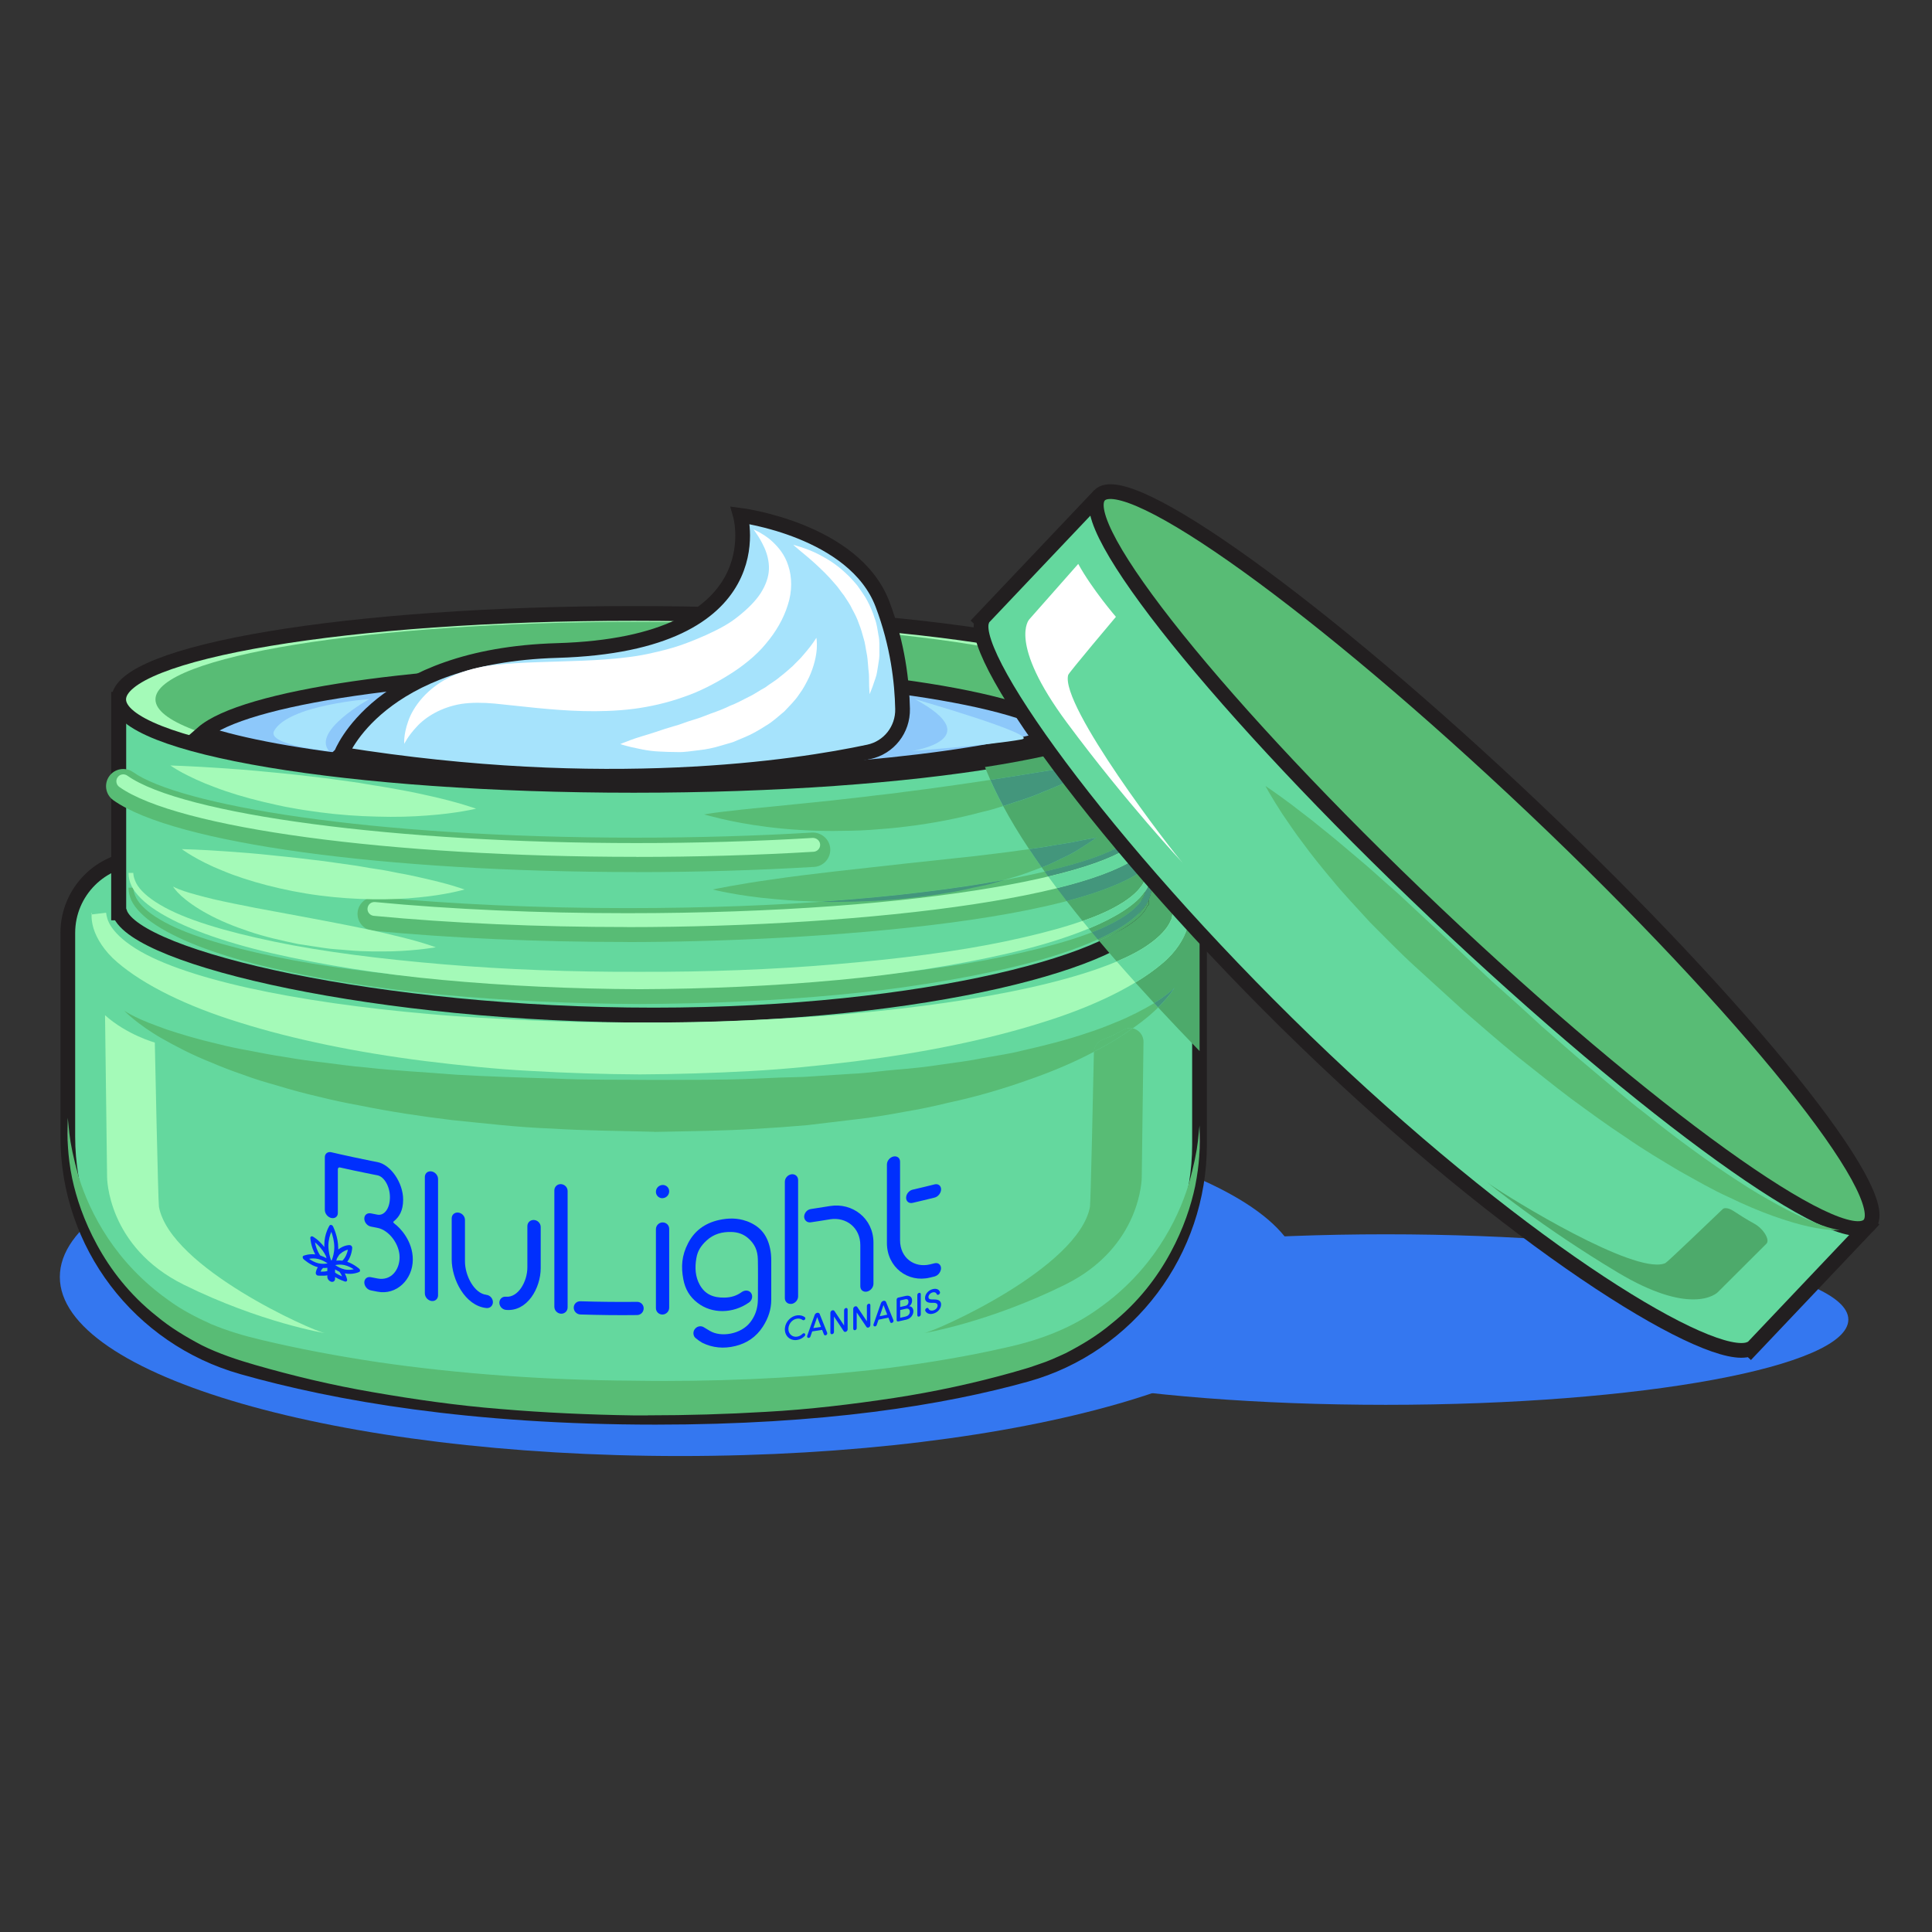 <svg xmlns="http://www.w3.org/2000/svg" width="210" height="210" viewBox="0 0 210 210" fill="none"><rect x="0" y="0" width="210" height="210" fill="#333333" stroke="none"/><g clip-path="url(#clip0_2401_117)"><path d="M200.907 143.431C200.907 148.548 178.395 152.699 150.626 152.699C122.857 152.699 100.345 148.548 100.345 143.431C100.345 138.314 122.857 134.163 150.626 134.163C178.395 134.163 200.907 138.314 200.907 143.431Z" fill="#3477F0"></path><path d="M141.365 138.797C141.365 149.549 111.174 158.264 73.934 158.264C36.694 158.264 6.503 149.549 6.503 138.797C6.503 128.045 36.694 119.33 73.934 119.33C111.174 119.33 141.365 128.045 141.365 138.797Z" fill="#3477F0"></path><path d="M15.498 93.276C11.011 93.276 7.371 96.916 7.371 101.403V123.565C7.371 135.22 15.127 145.412 26.334 148.59C36.547 151.488 51.24 154.05 71.267 154.05C89.418 154.05 102.445 151.943 111.566 149.395C122.731 146.273 130.382 136.004 130.382 124.412V101.403C130.382 96.916 126.742 93.276 122.255 93.276H15.498Z" fill="#64D89E" stroke="#221F20" stroke-width="1.6" stroke-miterlimit="10"></path><path d="M130.354 125.721C130.375 125.287 130.389 124.846 130.389 124.405V122.333C130.389 122.333 130.403 122.935 130.417 124.062C130.417 124.524 130.396 125.084 130.354 125.721ZM7.399 124.741C7.357 124.153 7.343 123.642 7.343 123.215C7.357 122.214 7.371 121.626 7.371 121.514V123.565C7.371 123.957 7.378 124.356 7.399 124.748" fill="#D7D8DA"></path><path d="M70.434 153.847C69.902 153.847 69.37 153.847 68.831 153.847C64.001 153.777 59.164 153.553 54.418 153.154C49.672 152.776 45.017 152.104 40.544 151.327C36.064 150.564 31.794 149.528 27.769 148.373C25.837 147.82 23.73 147.12 21.938 146.224C20.139 145.279 18.459 144.257 17.024 143.053C14.077 140.729 11.977 137.95 10.549 135.318C9.107 132.679 8.295 130.187 7.847 128.108C7.581 126.82 7.455 125.686 7.392 124.748C7.371 124.356 7.364 123.964 7.364 123.565V121.514V121.493C7.364 121.493 7.427 122.088 7.539 123.208C7.665 124.328 7.987 125.931 8.554 127.919C9.163 129.893 10.157 132.217 11.739 134.59C13.314 136.956 15.498 139.343 18.326 141.331C19.712 142.36 21.315 143.186 22.988 143.942C24.724 144.656 26.446 145.181 28.504 145.664C32.445 146.602 36.68 147.4 41.069 148.058C49.861 149.339 59.353 150.018 68.859 150.074C69.979 150.088 71.092 150.102 72.212 150.102C80.605 150.102 88.9 149.64 96.691 148.681C101.094 148.1 105.329 147.393 109.284 146.483C113.239 145.629 116.641 144.25 119.455 142.199C122.276 140.211 124.453 137.817 126.021 135.444C127.596 133.071 128.583 130.747 129.192 128.766C129.759 126.778 130.081 125.161 130.207 124.048C130.319 122.928 130.382 122.333 130.382 122.333V124.405C130.382 124.846 130.368 125.287 130.347 125.721C130.284 126.638 130.151 127.716 129.906 128.948C129.465 131.027 128.66 133.526 127.225 136.165C125.804 138.804 123.711 141.583 120.764 143.914C119.322 145.125 117.656 146.147 115.836 147.085C114.891 147.519 113.904 147.974 112.973 148.268L112.259 148.513L111.846 148.653L111.475 148.765C110.978 148.905 110.481 149.052 109.977 149.199C105.952 150.326 101.647 151.271 97.153 151.957C92.659 152.636 87.99 153.203 83.237 153.462C78.995 153.714 74.718 153.84 70.42 153.84" fill="#58BC75"></path><path d="M12.901 76.021V99.219H13.013C14.763 104.196 41.272 110.342 71.05 110.342C100.828 110.342 122.99 104.196 124.747 99.219H124.859V76.021H12.901Z" fill="#64D89E" stroke="#221F20" stroke-width="1.63" stroke-miterlimit="10"></path><path d="M69.153 94.788C41.727 94.788 18.886 91.652 12.313 86.976C11.473 86.381 11.277 85.212 11.872 84.372C12.467 83.532 13.636 83.336 14.476 83.931C19.453 87.466 39.83 91.05 69.146 91.05C75.712 91.05 82.138 90.861 88.263 90.497C89.285 90.455 90.181 91.218 90.244 92.247C90.307 93.276 89.523 94.165 88.494 94.228C82.299 94.599 75.789 94.795 69.153 94.795" fill="#58BC75"></path><path d="M68.173 102.39C58.499 102.39 48.937 101.97 40.53 101.165C39.515 101.067 38.773 100.164 38.871 99.156C38.969 98.141 39.893 97.413 40.88 97.497C49.175 98.288 58.611 98.708 68.173 98.708C102.851 98.708 122.017 93.64 123.004 90.798C123.34 89.832 124.39 89.328 125.349 89.657C126.308 89.993 126.819 91.043 126.483 92.009C123.627 100.227 87.094 102.397 68.173 102.397" fill="#58BC75"></path><path d="M69.153 93.136C42.371 93.136 19.264 90.007 12.964 85.534C12.628 85.296 12.544 84.82 12.789 84.484C13.034 84.141 13.503 84.071 13.839 84.309C19.81 88.551 43.078 91.638 69.16 91.638C75.726 91.638 82.18 91.449 88.347 91.078C88.753 91.078 89.117 91.372 89.145 91.785C89.173 92.198 88.851 92.555 88.438 92.583C82.243 92.954 75.761 93.143 69.16 93.143L69.153 93.136Z" fill="#A4FAB8"></path><path d="M68.173 100.766C58.541 100.766 49.014 100.346 40.628 99.548C40.215 99.506 39.907 99.142 39.949 98.729C39.991 98.316 40.334 98.015 40.768 98.05C49.105 98.848 58.576 99.261 68.166 99.261C100.814 99.261 122.584 94.774 124.026 90.623C124.159 90.231 124.593 90.021 124.985 90.161C125.377 90.294 125.587 90.728 125.447 91.12C123.27 97.385 94.311 100.773 68.166 100.773" fill="#A4FAB8"></path><path d="M124.859 76.021C124.859 81.18 99.799 85.366 68.88 85.366C37.961 85.366 12.901 81.18 12.901 76.021C12.901 70.862 37.961 66.676 68.88 66.676C99.799 66.676 124.859 70.862 124.859 76.021Z" fill="#A4FAB8" stroke="#221F20" stroke-width="1.6" stroke-miterlimit="10"></path><path d="M120.862 76.021C120.862 80.676 97.587 84.449 68.88 84.449C40.173 84.449 16.898 80.676 16.898 76.021C16.898 71.366 40.173 67.593 68.88 67.593C97.587 67.593 120.862 71.366 120.862 76.021Z" fill="#58BC75"></path><path d="M68.88 84.449C89.509 84.449 107.338 82.496 115.731 79.675C111.321 75.818 92.022 72.92 68.88 72.92C45.738 72.92 26.432 75.818 22.029 79.675C30.422 82.496 48.251 84.449 68.88 84.449Z" fill="#8DC8FA" stroke="#221F20" stroke-width="1.6" stroke-miterlimit="10"></path><path d="M129.241 99.296C129.241 99.296 129.241 99.422 129.234 99.66C129.227 99.786 129.234 99.919 129.213 100.115C129.157 100.346 129.101 100.619 129.031 100.92C128.695 102.026 127.848 103.44 126.399 104.665C123.529 107.122 118.867 109.432 113.078 111.203C107.296 113.016 100.394 114.423 92.953 115.361C89.229 115.809 85.379 116.222 81.452 116.425C77.525 116.642 73.535 116.761 69.545 116.782C65.597 116.761 61.544 116.628 57.645 116.404C53.718 116.201 49.868 115.781 46.151 115.326C38.717 114.381 31.815 112.96 26.04 111.14C20.258 109.362 15.603 107.045 12.754 104.595C11.319 103.384 10.479 101.963 10.164 100.906C9.842 99.828 9.996 99.198 9.954 99.212L9.891 99.324L9.989 99.394L11.522 99.212C11.564 99.212 11.522 99.618 11.844 100.29C12.159 100.962 12.915 101.858 14.217 102.754C16.821 104.581 21.42 106.142 27.048 107.395C32.697 108.641 39.438 109.593 46.697 110.223C50.33 110.559 54.096 110.734 57.925 110.923C61.775 111.091 65.611 111.161 69.545 111.14C73.444 111.161 77.336 111.084 81.165 110.909C84.994 110.72 88.76 110.531 92.386 110.195C99.645 109.551 106.379 108.592 112.028 107.332C117.649 106.072 122.241 104.504 124.824 102.684C126.119 101.795 126.861 100.892 127.155 100.269C127.211 100.136 127.267 100.01 127.33 99.905C127.372 99.765 127.393 99.597 127.414 99.485C127.456 99.247 127.477 99.128 127.477 99.128C127.561 98.645 128.023 98.323 128.506 98.407C128.947 98.484 129.248 98.869 129.241 99.303" fill="#A4FAB8"></path><path d="M125.153 96.524C125.111 96.531 125.23 96.944 124.824 97.896C124.425 98.75 123.473 99.73 122.094 100.619C119.329 102.404 114.947 103.993 109.578 105.239C104.209 106.478 97.867 107.507 91.021 108.137C84.182 108.774 76.867 109.103 69.531 109.131C62.223 109.103 54.894 108.76 48.055 108.123C41.216 107.493 34.874 106.45 29.505 105.211C24.143 103.965 19.761 102.376 17.003 100.591C15.624 99.709 14.686 98.729 14.287 97.882C13.902 97.028 14 96.482 13.965 96.489H14.49C14.49 96.489 14.462 96.916 14.812 97.616C15.169 98.316 16.058 99.17 17.402 99.954C20.083 101.557 24.479 102.852 29.785 103.965C35.105 105.078 41.426 105.862 48.209 106.436C54.999 107.01 62.265 107.276 69.545 107.248C76.804 107.276 84.084 107.003 90.867 106.422C97.65 105.848 103.971 105.057 109.291 103.937C114.597 102.824 118.986 101.529 121.66 99.926C122.997 99.149 123.879 98.288 124.236 97.602C124.565 96.993 124.53 96.426 124.558 96.454L125.146 96.524" fill="#58BC75"></path><path d="M125.153 94.921C125.111 94.928 125.23 95.341 124.824 96.293C124.425 97.154 123.473 98.127 122.094 99.016C119.329 100.801 114.947 102.39 109.578 103.629C104.209 104.868 97.867 105.897 91.021 106.527C84.182 107.164 76.867 107.493 69.531 107.521C62.223 107.493 54.894 107.15 48.055 106.513C41.216 105.883 34.874 104.84 29.505 103.601C24.143 102.355 19.761 100.766 17.003 98.981C15.624 98.099 14.686 97.119 14.287 96.272C13.902 95.418 14 94.872 13.965 94.879H14.49C14.49 94.879 14.462 95.306 14.812 96.006C15.169 96.706 16.058 97.56 17.402 98.344C20.083 99.947 24.479 101.242 29.785 102.348C35.105 103.461 41.426 104.245 48.209 104.819C54.999 105.393 62.265 105.659 69.545 105.631C76.804 105.659 84.084 105.386 90.867 104.805C97.65 104.231 103.971 103.44 109.291 102.32C114.597 101.207 118.986 99.912 121.66 98.309C122.997 97.532 123.879 96.671 124.236 95.985C124.565 95.376 124.53 94.809 124.558 94.837L125.146 94.907" fill="#A4FAB8"></path><path d="M37.079 81.978C37.079 81.978 41.055 71.275 60.557 70.708C84.476 70.008 80.472 56.008 80.472 56.008C80.472 56.008 92.848 57.583 95.921 65.668C97.601 70.085 98.049 74.208 98.105 77.05C98.154 79.297 96.628 81.257 94.43 81.726C86.555 83.406 65.87 86.598 37.072 81.985L37.079 81.978Z" fill="#A6E3FC" stroke="#221F20" stroke-width="1.6" stroke-miterlimit="10"></path><path d="M43.946 80.865C43.946 80.865 43.82 79.955 44.366 78.408C44.87 76.889 46.41 74.719 49.175 73.473C50.533 72.885 52.094 72.444 53.739 72.283C55.272 72.122 56.847 72.024 58.471 71.975C61.705 71.856 65.009 71.842 68.117 71.45C69.678 71.275 71.169 70.939 72.625 70.547C74.081 70.155 75.467 69.595 76.804 69C78.197 68.356 79.247 67.81 80.269 66.977C81.263 66.186 82.117 65.346 82.684 64.471C83.237 63.596 83.552 62.721 83.58 61.867C83.608 61.02 83.384 60.208 83.097 59.557C82.803 58.913 82.495 58.395 82.264 58.059C82.026 57.716 81.907 57.541 81.907 57.541C81.907 57.541 82.11 57.639 82.481 57.828C82.838 58.038 83.398 58.332 83.993 58.906C84.581 59.459 85.309 60.278 85.687 61.503C86.093 62.707 86.121 64.282 85.631 65.759C85.169 67.25 84.336 68.692 83.237 69.98C82.194 71.268 80.647 72.479 79.205 73.368C77.714 74.292 76.076 75.16 74.298 75.762C72.534 76.392 70.672 76.819 68.817 77.057C65.1 77.512 61.509 77.26 58.317 76.952C56.742 76.791 55.216 76.63 53.774 76.476C52.472 76.357 51.254 76.35 50.148 76.511C47.964 76.868 46.27 77.918 45.297 78.989C44.31 80.039 43.932 80.879 43.932 80.879L43.946 80.865Z" fill="white"></path><path d="M86.205 59.207C86.205 59.207 86.506 59.298 87.038 59.459C87.563 59.641 88.326 59.893 89.173 60.355C90.027 60.803 91 61.419 91.896 62.273C92.358 62.679 92.785 63.162 93.205 63.666C93.569 64.205 93.989 64.737 94.29 65.332C94.598 65.927 94.871 66.536 95.06 67.173C95.312 67.789 95.375 68.433 95.487 69.049C95.627 69.658 95.571 70.267 95.585 70.827C95.62 71.387 95.515 71.912 95.438 72.395C95.354 72.871 95.312 73.312 95.172 73.683C95.046 74.054 94.934 74.376 94.843 74.642C94.647 75.167 94.521 75.454 94.521 75.454C94.521 75.454 94.507 75.139 94.472 74.579C94.472 74.306 94.458 73.977 94.458 73.599C94.472 73.228 94.381 72.801 94.36 72.353C94.318 71.898 94.297 71.415 94.185 70.918C94.08 70.421 94.038 69.889 93.863 69.364C93.723 68.839 93.569 68.3 93.352 67.775C93.177 67.236 92.918 66.725 92.638 66.221C92.407 65.696 92.057 65.234 91.756 64.751C91.392 64.31 91.105 63.82 90.72 63.421C90.013 62.574 89.25 61.86 88.578 61.237C87.899 60.621 87.29 60.138 86.87 59.781C86.436 59.424 86.212 59.2 86.212 59.2L86.205 59.207Z" fill="white"></path><path d="M88.739 69.322C88.739 69.322 88.823 69.749 88.781 70.519C88.725 71.282 88.508 72.381 87.948 73.606C87.654 74.201 87.325 74.866 86.856 75.482C86.429 76.14 85.841 76.7 85.26 77.323C84.616 77.848 83.972 78.471 83.209 78.905C82.467 79.381 81.697 79.829 80.878 80.158L79.66 80.669L78.414 81.033C77.595 81.285 76.769 81.46 75.964 81.544C75.166 81.635 74.396 81.775 73.661 81.747C72.926 81.747 72.233 81.719 71.596 81.684C70.329 81.628 69.279 81.341 68.558 81.194C67.83 81.019 67.424 80.879 67.424 80.879C67.424 80.879 67.83 80.697 68.523 80.445C69.216 80.179 70.21 79.913 71.358 79.535C71.932 79.339 72.548 79.129 73.199 78.947C73.857 78.793 74.508 78.492 75.201 78.289C75.901 78.093 76.587 77.827 77.28 77.554C77.987 77.309 78.687 77.043 79.352 76.714C80.059 76.455 80.689 76.091 81.34 75.769C82.005 75.468 82.558 75.041 83.181 74.719C83.713 74.306 84.322 73.977 84.791 73.557C85.302 73.172 85.75 72.766 86.184 72.381C86.569 71.968 86.982 71.611 87.276 71.24C87.591 70.876 87.864 70.547 88.081 70.267C88.508 69.7 88.739 69.322 88.739 69.322Z" fill="white"></path><path d="M35.756 81.635C35.756 81.635 28.938 80.991 29.799 79.437C31.367 76.616 40.152 75.986 40.152 75.986C40.152 75.986 33.88 79.437 35.763 81.628L35.756 81.635Z" fill="#A6E3FC"></path><path d="M99.428 75.986C99.428 75.986 113.26 79.969 111.034 80.375C107.583 81.005 99.113 81.628 99.113 81.628C99.113 81.628 107.583 80.375 99.428 75.986Z" fill="#A6E3FC"></path><path d="M18.508 83.203C18.508 83.203 20.685 83.266 23.821 83.476C25.396 83.581 27.216 83.714 29.155 83.91C31.101 84.085 33.166 84.316 35.231 84.568C36.26 84.708 37.296 84.848 38.311 84.988C39.326 85.121 40.32 85.331 41.293 85.464C43.225 85.786 45.031 86.129 46.585 86.486C49.686 87.158 51.751 87.9 51.751 87.9C51.751 87.9 49.616 88.418 46.424 88.642C44.828 88.768 42.966 88.824 40.971 88.761C38.983 88.719 36.862 88.572 34.755 88.292C33.698 88.152 32.648 87.998 31.619 87.802C30.583 87.634 29.582 87.368 28.609 87.158C26.663 86.689 24.864 86.15 23.359 85.569C21.847 85.016 20.622 84.421 19.789 83.973C18.956 83.518 18.508 83.196 18.508 83.196V83.203Z" fill="#A4FAB8"></path><path d="M19.761 92.296C19.761 92.296 21.791 92.338 24.696 92.548C26.152 92.646 27.839 92.779 29.624 92.975C31.416 93.15 33.32 93.36 35.224 93.605C36.176 93.738 37.128 93.871 38.059 94.004C38.997 94.116 39.914 94.326 40.81 94.445C41.706 94.564 42.567 94.746 43.386 94.914C44.205 95.047 44.982 95.222 45.696 95.383C47.131 95.705 48.328 96.006 49.168 96.258C50.008 96.51 50.491 96.685 50.491 96.685C50.491 96.685 48.531 97.259 45.57 97.539C42.609 97.854 38.647 97.847 34.734 97.336C32.774 97.084 30.835 96.692 29.036 96.23C27.237 95.761 25.578 95.222 24.199 94.641C21.413 93.535 19.761 92.296 19.761 92.296Z" fill="#A4FAB8"></path><path d="M18.823 96.37C18.823 96.37 19.243 96.601 20.006 96.86C20.769 97.119 21.875 97.413 23.191 97.735C24.514 98.043 26.068 98.351 27.734 98.68C29.407 98.988 31.192 99.324 32.977 99.653C36.554 100.325 40.152 100.997 42.854 101.683C45.563 102.299 47.369 102.964 47.369 102.964C47.369 102.964 45.493 103.314 42.679 103.405C41.272 103.426 39.634 103.447 37.884 103.293C37.009 103.202 36.099 103.181 35.189 103.034C34.279 102.894 33.348 102.754 32.424 102.614C30.583 102.229 28.742 101.816 27.062 101.242C25.375 100.682 23.835 100.038 22.575 99.345C21.308 98.666 20.328 97.945 19.698 97.378C19.068 96.804 18.823 96.384 18.823 96.384V96.37Z" fill="#A4FAB8"></path><path d="M130.389 114.248C128.786 112.596 127.288 111.014 125.881 109.502C126.28 109.103 126.602 108.746 126.861 108.445C127.442 107.78 127.659 107.36 127.659 107.36C127.659 107.36 127.351 107.717 126.651 108.221C126.336 108.466 125.93 108.739 125.447 109.033C124.747 108.27 124.068 107.528 123.41 106.8C124.551 106.114 125.552 105.4 126.399 104.672C127.848 103.454 128.695 102.04 129.031 100.927C129.101 100.626 129.157 100.36 129.213 100.129C129.598 100.556 129.997 100.983 130.389 101.41V114.248ZM121.387 104.511C120.708 103.734 120.064 102.978 119.441 102.243C122.444 100.962 124.292 99.639 124.747 98.386H124.859V97.805C125.223 96.916 125.111 96.524 125.153 96.517L124.859 96.482V96.202C124.978 95.908 125.048 95.677 125.083 95.488C125.965 96.503 126.875 97.532 127.806 98.568C127.638 98.701 127.519 98.89 127.477 99.114C127.477 99.114 127.456 99.233 127.414 99.471C127.393 99.583 127.372 99.751 127.33 99.891C127.274 99.996 127.211 100.122 127.155 100.255C126.861 100.878 126.112 101.781 124.824 102.67C123.914 103.314 122.752 103.923 121.38 104.497" fill="#4DAA6B"></path><path d="M119.441 102.243C119.399 102.194 119.364 102.145 119.322 102.103C120.372 101.627 121.303 101.13 122.094 100.612C123.473 99.723 124.425 98.75 124.824 97.889C124.838 97.861 124.845 97.833 124.859 97.805V98.386H124.747C124.292 99.639 122.451 100.962 119.441 102.243ZM118.685 101.347C118.573 101.207 118.454 101.067 118.342 100.934C119.798 100.332 121.058 99.688 122.094 99.023C123.193 98.316 124.019 97.553 124.509 96.839C124.474 97.049 124.397 97.322 124.243 97.609C123.886 98.302 123.011 99.156 121.667 99.933C120.834 100.437 119.826 100.906 118.685 101.347ZM117.677 100.115C117.075 99.373 116.494 98.645 115.948 97.938C119.504 97 122.409 95.887 124.285 94.571C124.376 94.676 124.467 94.781 124.551 94.886C124.537 95.012 124.516 95.488 124.243 95.999C123.886 96.692 123.011 97.546 121.667 98.323C120.596 98.967 119.245 99.562 117.677 100.108M124.859 96.489L124.733 96.475C124.768 96.412 124.796 96.356 124.824 96.293C124.838 96.265 124.845 96.237 124.859 96.209V96.489ZM113.554 94.739C113.442 94.585 113.337 94.431 113.225 94.277C113.225 94.277 113.225 94.277 113.232 94.277C114.191 93.941 115.024 93.479 115.766 93.129C116.515 92.8 117.138 92.401 117.635 92.079C118.643 91.435 119.182 91.043 119.182 91.043C119.182 91.043 118.496 91.148 117.355 91.379C116.788 91.512 116.102 91.638 115.304 91.757C114.506 91.869 113.631 92.058 112.658 92.184C112.399 92.219 112.133 92.254 111.86 92.296C110.747 90.623 109.816 89.069 109.039 87.62C109.494 87.473 109.942 87.326 110.376 87.179C111.524 86.829 112.588 86.43 113.554 86.01C114.59 85.604 115.507 85.191 116.305 84.806C117.999 87.025 119.889 89.384 121.947 91.848C120.526 92.758 117.705 93.78 113.54 94.746" fill="#4DAA6B"></path><path d="M115.948 97.938C115.577 97.462 115.22 97 114.877 96.538C118.538 95.635 121.443 94.592 123.291 93.416C123.62 93.801 123.949 94.186 124.278 94.571C122.395 95.887 119.497 97 115.941 97.938M113.939 95.271C113.806 95.089 113.68 94.914 113.554 94.732C117.719 93.766 120.54 92.744 121.961 91.834C122.094 91.988 122.227 92.149 122.36 92.303C120.68 93.332 117.824 94.347 113.939 95.264" fill="#43967C"></path><path d="M114.877 96.545C114.555 96.118 114.24 95.691 113.939 95.278C117.824 94.361 120.68 93.346 122.36 92.317C122.668 92.681 122.983 93.052 123.298 93.423C121.443 94.599 118.545 95.642 114.884 96.545" fill="#64D89E"></path><path d="M107.646 84.771C107.359 84.12 107.1 83.497 106.869 82.881C109.452 82.482 111.818 82.041 113.911 81.572C114.373 82.216 114.856 82.874 115.36 83.539C114.632 83.658 113.834 83.784 112.973 83.924C111.37 84.19 109.571 84.477 107.646 84.771Z" fill="#4DAA6B"></path><path d="M106.911 83.399C106.813 83.14 106.722 82.888 106.638 82.643L113.337 81.222C113.54 81.509 113.75 81.796 113.96 82.09C111.86 82.566 109.501 83 106.918 83.399" fill="#221F20"></path><path d="M123.41 106.793C122.71 106.016 122.038 105.253 121.387 104.511C122.752 103.937 123.914 103.321 124.831 102.684C126.126 101.795 126.868 100.892 127.162 100.269C127.218 100.136 127.274 100.01 127.337 99.905C127.379 99.765 127.4 99.597 127.421 99.485C127.463 99.247 127.484 99.128 127.484 99.128C127.526 98.904 127.645 98.715 127.813 98.582C128.275 99.093 128.744 99.611 129.213 100.129C129.157 100.36 129.101 100.626 129.031 100.927C128.695 102.033 127.848 103.447 126.399 104.672C125.552 105.4 124.551 106.107 123.41 106.8" fill="#64D89E"></path><path d="M119.322 102.103C119.105 101.844 118.895 101.592 118.685 101.34C119.833 100.899 120.834 100.423 121.667 99.926C123.004 99.149 123.886 98.288 124.243 97.602C124.397 97.315 124.474 97.042 124.509 96.832C124.593 96.713 124.663 96.594 124.726 96.475L124.852 96.489L125.146 96.524C125.104 96.531 125.216 96.923 124.852 97.812C124.838 97.84 124.831 97.868 124.817 97.896C124.418 98.75 123.466 99.73 122.087 100.619C121.289 101.13 120.365 101.634 119.315 102.11" fill="#43967C"></path><path d="M118.342 100.927C118.118 100.654 117.894 100.381 117.677 100.115C119.252 99.562 120.596 98.967 121.667 98.33C123.004 97.553 123.886 96.692 124.243 96.006C124.516 95.495 124.537 95.019 124.551 94.893C124.726 95.096 124.901 95.299 125.083 95.502C125.041 95.691 124.978 95.929 124.859 96.216C124.845 96.244 124.838 96.272 124.824 96.3C124.796 96.363 124.768 96.419 124.733 96.482C124.67 96.601 124.593 96.72 124.516 96.839C124.026 97.553 123.2 98.316 122.101 99.023C121.065 99.688 119.805 100.332 118.349 100.934" fill="#64D89E"></path><path d="M90.517 90.322C87.899 90.322 85.456 90.147 83.377 89.881C81.298 89.622 79.583 89.279 78.393 88.999C77.21 88.712 76.524 88.53 76.524 88.53C76.524 88.53 77.21 88.397 78.428 88.25C79.639 88.11 81.354 87.907 83.398 87.725C85.428 87.515 87.801 87.277 90.335 87.018C91.595 86.878 92.897 86.731 94.22 86.577C95.536 86.395 96.887 86.29 98.217 86.087C101.451 85.681 104.685 85.219 107.632 84.771C108.038 85.681 108.5 86.626 109.032 87.62C108.297 87.858 107.534 88.082 106.75 88.257C104.216 88.936 101.465 89.482 98.693 89.818C97.307 90.007 95.914 90.112 94.542 90.21C93.17 90.308 91.812 90.301 90.503 90.322" fill="#58BC75"></path><path d="M109.046 87.62C108.514 86.626 108.052 85.681 107.646 84.771C109.571 84.477 111.377 84.19 112.973 83.924C113.834 83.784 114.632 83.658 115.36 83.539C115.668 83.952 115.983 84.372 116.312 84.799C115.514 85.191 114.59 85.604 113.561 86.003C112.595 86.423 111.531 86.822 110.383 87.172C109.949 87.319 109.501 87.466 109.046 87.613" fill="#43967C"></path><path d="M89.236 98.015C88.592 97.994 87.962 97.966 87.353 97.945C86.205 97.903 85.12 97.812 84.119 97.721C80.115 97.371 77.476 96.685 77.476 96.685C77.476 96.685 80.129 96.111 84.07 95.572C86.037 95.278 88.326 94.998 90.776 94.718C93.219 94.445 95.823 94.158 98.427 93.864C101.017 93.584 103.614 93.304 106.043 93.045C107.254 92.898 108.43 92.758 109.536 92.618C110.348 92.506 111.132 92.401 111.867 92.296C112.294 92.94 112.742 93.598 113.225 94.277C112.28 94.627 111.251 95.047 110.138 95.362C109.83 95.446 109.515 95.544 109.193 95.635C103.964 96.594 97.293 97.448 89.236 98.008" fill="#58BC75"></path><path d="M90.251 98.029C89.908 98.029 89.572 98.029 89.243 98.015C97.293 97.455 103.964 96.601 109.2 95.642C108.374 95.887 107.513 96.139 106.617 96.314C105.378 96.559 104.111 96.902 102.795 97.077C101.493 97.287 100.156 97.483 98.826 97.616C96.159 97.917 93.478 98.015 90.972 98.029C90.734 98.036 90.489 98.043 90.251 98.043" fill="#43967C"></path><path d="M113.225 94.277C112.742 93.598 112.294 92.94 111.867 92.296C112.14 92.261 112.406 92.219 112.665 92.184C113.645 92.058 114.513 91.869 115.311 91.757C116.109 91.638 116.795 91.505 117.362 91.379C118.503 91.148 119.189 91.043 119.189 91.043C119.189 91.043 118.65 91.435 117.642 92.079C117.138 92.401 116.522 92.793 115.773 93.129C115.024 93.479 114.191 93.941 113.239 94.277C113.239 94.277 113.239 94.277 113.232 94.277" fill="#43967C"></path><path d="M71.092 123.019C67.354 122.914 63.623 122.907 59.948 122.669C56.266 122.543 52.661 122.095 49.168 121.752C45.675 121.332 42.315 120.814 39.144 120.17C37.555 119.883 36.015 119.554 34.545 119.183C33.068 118.84 31.647 118.455 30.289 118.042C28.931 117.657 27.636 117.279 26.425 116.817C25.207 116.404 24.066 115.963 23.009 115.508C20.874 114.668 19.089 113.716 17.661 112.911C16.226 112.099 15.183 111.315 14.504 110.762C13.818 110.209 13.51 109.859 13.51 109.859C13.51 109.859 13.888 110.132 14.672 110.51C15.442 110.909 16.625 111.364 18.13 111.903C19.649 112.414 21.511 112.967 23.681 113.471C24.759 113.744 25.914 113.996 27.146 114.206C28.364 114.451 29.652 114.696 31.01 114.899C32.354 115.137 33.768 115.333 35.238 115.494C36.701 115.676 38.206 115.9 39.774 116.026C42.889 116.383 46.207 116.537 49.616 116.817C53.039 117.006 56.581 117.132 60.186 117.23C63.784 117.405 67.459 117.342 71.12 117.384C74.69 117.363 78.533 117.405 82.068 117.244C83.846 117.153 85.617 117.09 87.374 117.055C89.131 116.943 90.86 116.824 92.561 116.719C94.276 116.649 95.928 116.383 97.566 116.257C99.204 116.131 100.8 115.949 102.34 115.711C103.887 115.501 105.399 115.298 106.834 115.011C108.276 114.745 109.697 114.556 111.006 114.22C113.659 113.625 116.081 112.995 118.167 112.281C119.224 111.945 120.19 111.574 121.072 111.203C121.975 110.867 122.759 110.475 123.48 110.125C124.243 109.74 124.908 109.369 125.461 109.033C125.608 109.187 125.748 109.348 125.895 109.502C125.405 109.985 124.81 110.517 124.082 111.07C123.781 111.301 123.459 111.532 123.123 111.777C123.032 111.756 122.934 111.749 122.836 111.749C122.598 111.749 122.36 111.805 122.129 111.938C121.254 112.435 120.442 112.792 119.854 113.016C119.308 113.226 118.951 113.737 118.923 114.318C116.907 115.389 114.541 116.418 111.902 117.335C109.228 118.287 106.274 119.183 103.11 119.855C101.528 120.247 99.904 120.583 98.224 120.863C96.551 121.171 94.836 121.472 93.086 121.661C91.336 121.871 89.558 122.081 87.752 122.298C85.939 122.459 84.098 122.592 82.243 122.697C78.505 122.928 74.935 122.956 71.106 123.033" fill="#58BC75"></path><path d="M125.881 109.495C125.734 109.334 125.587 109.18 125.447 109.026C125.93 108.732 126.336 108.459 126.651 108.214C127.351 107.703 127.659 107.353 127.659 107.353C127.659 107.353 127.442 107.773 126.861 108.438C126.602 108.739 126.28 109.103 125.881 109.495Z" fill="#43967C"></path><path d="M11.417 110.342L11.641 127.968C11.641 127.968 11.641 135.521 19.985 139.644C28.329 143.767 35.322 144.908 35.322 144.908C33.971 144.677 18.515 137.803 17.276 131.174C17.185 130.67 16.828 113.324 16.828 113.324C16.828 113.324 13.783 112.477 11.417 110.349V110.342Z" fill="#A4FAB8"></path><path d="M100.429 144.908C101.78 144.677 117.236 137.803 118.475 131.174C118.552 130.747 118.825 118.084 118.902 114.346C118.902 114.332 118.902 114.318 118.902 114.311C118.937 114.29 118.972 114.276 119 114.255C120.596 113.464 121.961 112.589 123.102 111.77C123.76 111.903 124.306 112.498 124.292 113.254L124.103 127.968C124.103 127.968 124.103 135.521 115.759 139.644C107.422 143.76 100.436 144.908 100.422 144.908" fill="#58BC75"></path><path d="M118.902 114.311C118.93 113.73 119.287 113.219 119.833 113.009C120.421 112.785 121.24 112.435 122.108 111.931C122.339 111.798 122.577 111.742 122.815 111.742C122.913 111.742 123.011 111.749 123.102 111.77C121.961 112.589 120.596 113.464 119 114.255C118.965 114.276 118.93 114.29 118.902 114.311Z" fill="#58BC75"></path><path d="M119.504 53.845L106.638 67.418L106.722 67.495C105.273 71.646 121.667 94.018 143.913 115.109C166.159 136.2 186.13 148.296 190.197 146.63L190.281 146.707L203.147 133.134L119.511 53.845" fill="#64D89E"></path><path d="M119.504 53.845L106.638 67.418L106.722 67.495C105.273 71.646 121.667 94.018 143.913 115.109C166.159 136.2 186.13 148.296 190.197 146.63L190.281 146.707L203.147 133.134L119.511 53.845" stroke="#221F20" stroke-width="1.6" stroke-miterlimit="10"></path><path d="M203.147 133.134C200.179 136.263 179.046 121.052 155.953 99.163C132.86 77.267 116.543 56.981 119.511 53.845C122.479 50.716 143.612 65.927 166.705 87.823C189.798 109.719 206.115 130.005 203.147 133.141" fill="#58BC75"></path><path d="M203.147 133.134C200.179 136.263 179.046 121.052 155.953 99.163C132.86 77.267 116.543 56.981 119.511 53.845C122.479 50.716 143.612 65.927 166.705 87.823C189.798 109.719 206.115 130.005 203.147 133.141" stroke="#221F20" stroke-width="1.6" stroke-miterlimit="10"></path><path d="M117.201 61.293L111.874 67.327C111.874 67.327 109.501 69.826 115.969 78.548C122.437 87.27 128.576 93.815 128.576 93.815C127.393 92.548 115.178 76.644 116.109 73.361C116.179 73.109 121.296 67.047 121.296 67.047C121.296 67.047 118.727 64.079 117.194 61.286L117.201 61.293Z" fill="white"></path><path d="M184.044 141.24C182.343 141.24 179.718 140.631 175.868 138.328C167.657 133.421 161.581 128.465 161.581 128.465C162.673 129.354 175.581 137.453 180.11 137.453C180.467 137.453 180.775 137.404 181.02 137.292C181.237 137.194 185.871 132.742 187.243 131.433C187.32 131.356 187.432 131.321 187.572 131.321C187.817 131.321 188.132 131.433 188.468 131.657C189.021 132.028 189.805 132.525 190.694 133.015C191.688 133.561 192.416 134.779 192.003 135.185L186.718 140.456C186.718 140.456 185.976 141.24 184.044 141.24Z" fill="#4DAA6B"></path><path d="M199.612 133.708C199.472 133.708 199.297 133.708 199.087 133.687C198.492 133.659 197.631 133.547 196.546 133.309C195.461 133.071 194.166 132.686 192.71 132.168C191.254 131.643 189.644 130.971 187.936 130.138C186.193 129.361 184.422 128.325 182.518 127.268C180.656 126.155 178.675 124.986 176.736 123.635C174.748 122.34 172.788 120.891 170.779 119.428C168.798 117.937 166.852 116.341 164.864 114.787C162.918 113.184 161.007 111.532 159.131 109.901C157.318 108.249 155.526 106.618 153.797 105.043C152.026 103.426 150.479 101.809 148.939 100.276C147.49 98.673 146.076 97.21 144.879 95.74C143.661 94.298 142.576 92.947 141.666 91.701C140.728 90.483 139.993 89.349 139.363 88.439C138.152 86.577 137.55 85.436 137.55 85.436C137.55 85.436 138.628 86.143 140.399 87.466C141.26 88.152 142.352 88.936 143.521 89.909C144.718 90.854 146.034 91.96 147.455 93.171C148.904 94.361 150.367 95.747 151.984 97.14C153.538 98.589 155.183 100.115 156.877 101.697C158.585 103.3 160.342 104.952 162.134 106.632C163.947 108.242 165.781 109.887 167.594 111.567C169.463 113.177 171.304 114.836 173.18 116.39C175.049 117.937 176.855 119.526 178.696 120.926C182.315 123.817 185.801 126.365 188.909 128.367C190.449 129.403 191.926 130.229 193.235 130.964C194.551 131.699 195.734 132.259 196.735 132.672C197.729 133.099 198.534 133.379 199.101 133.519C199.661 133.673 199.976 133.694 199.976 133.694C199.976 133.694 199.843 133.708 199.591 133.708" fill="#58BC75"></path><path d="M42.868 132.987C42.707 132.868 42.707 132.826 42.84 132.721C43.379 132.273 43.82 131.615 43.82 130.39C43.82 128.57 42.476 126.596 41.034 126.316C40.691 126.253 40.642 126.239 40.32 126.176C40.054 126.134 37.121 125.511 36.015 125.245C35.623 125.154 35.301 125.392 35.308 125.798C35.308 127.849 35.308 129.403 35.308 131.51C35.308 131.93 35.637 132.308 36.015 132.392C36.386 132.476 36.729 132.252 36.722 131.839C36.722 131.643 36.722 127.177 36.722 127.086C36.722 126.96 36.827 126.869 36.946 126.897C37.324 126.988 39.501 127.457 40.313 127.611C40.523 127.653 40.831 127.716 41.027 127.751C41.741 127.891 42.385 128.941 42.385 130.138C42.385 131.391 41.741 132.168 41.027 132.028C40.887 132 40.362 131.895 40.313 131.888C39.949 131.818 39.599 132.021 39.599 132.462C39.599 132.84 39.9 133.239 40.313 133.323C40.369 133.337 40.971 133.456 41.027 133.463C42.294 133.708 43.435 135.241 43.435 136.655C43.435 138.02 42.518 139.252 41.027 138.965C40.789 138.916 40.551 138.874 40.313 138.825C39.893 138.741 39.599 139.021 39.599 139.399C39.599 139.77 39.893 140.176 40.313 140.26C40.425 140.281 40.81 140.358 41.027 140.4C43.092 140.806 44.87 139.084 44.87 136.9C44.87 134.912 43.512 133.456 42.861 132.994L42.868 132.987Z" fill="#002FFD"></path><path d="M81.116 132.721C80.171 132.378 79.163 132.385 78.148 132.609C76.65 132.945 75.495 133.757 74.781 135.15C74.102 136.466 74.011 137.684 74.277 139.063C74.48 140.127 74.956 140.946 75.817 141.611C77.385 142.829 79.66 142.801 81.41 141.576C81.732 141.352 81.865 140.904 81.655 140.568C81.473 140.267 81.032 140.176 80.654 140.421C80.066 140.855 79.45 141.03 78.764 141.044C77.553 141.072 76.636 140.694 76.062 139.658C75.565 138.769 75.516 137.782 75.691 136.767C75.824 135.969 76.181 135.416 76.797 134.842C77.574 134.121 78.505 133.883 79.492 133.911C80.192 133.925 80.815 134.142 81.319 134.583C82.04 135.213 82.348 135.913 82.376 136.886C82.404 138.195 82.383 139.518 82.383 140.834C82.383 141.177 82.383 141.513 82.334 141.856C82.236 142.542 82.005 143.123 81.564 143.704C80.556 145.034 78.372 145.391 77.147 144.656C76.944 144.537 76.664 144.362 76.461 144.243C76.258 144.124 75.845 144.096 75.565 144.418C75.292 144.712 75.32 145.174 75.579 145.419C75.915 145.685 76.006 145.762 76.328 145.951C77.441 146.504 78.666 146.623 79.933 146.308C81.172 146.007 82.187 145.328 82.915 144.208C83.517 143.277 83.832 142.311 83.832 141.282C83.832 139.861 83.832 138.44 83.832 137.019C83.832 136.55 83.797 136.095 83.692 135.647C83.363 134.163 82.565 133.239 81.116 132.714V132.721Z" fill="#002FFD"></path><path d="M52.857 140.736C51.555 140.596 50.526 138.657 50.54 137.075C50.547 135.577 50.54 134.128 50.54 132.609C50.54 132.175 50.19 131.846 49.819 131.804C49.455 131.755 49.098 132 49.098 132.427V136.893C49.098 139.049 50.533 141.926 52.857 142.178C53.298 142.227 53.578 141.891 53.578 141.534C53.578 141.17 53.291 140.785 52.857 140.743V140.736Z" fill="#002FFD"></path><path d="M58.044 132.609C57.68 132.581 57.323 132.847 57.323 133.274C57.323 134.793 57.316 136.242 57.323 137.74C57.33 139.322 56.301 141.065 54.999 140.946C54.565 140.904 54.278 141.233 54.278 141.597C54.278 141.954 54.558 142.339 54.999 142.381C57.323 142.591 58.772 140.001 58.772 137.838V133.372C58.772 132.945 58.415 132.63 58.051 132.609H58.044Z" fill="#002FFD"></path><path d="M90.223 131.09C90.153 131.104 88.151 131.419 88.13 131.419C87.689 131.482 87.416 131.888 87.409 132.245C87.409 132.609 87.703 132.924 88.13 132.861C88.151 132.861 89.929 132.588 90.223 132.532C91.945 132.259 93.513 133.407 93.513 135.346C93.513 136.844 93.513 138.293 93.513 139.812C93.513 140.246 93.863 140.463 94.227 140.393C94.591 140.323 94.941 139.959 94.941 139.532V135.066C94.941 132.427 92.652 130.698 90.223 131.09Z" fill="#002FFD"></path><path d="M101.094 138.867C101.164 138.846 101.556 138.755 101.577 138.748C102.011 138.636 102.284 138.202 102.284 137.852C102.284 137.488 101.997 137.208 101.577 137.313C101.556 137.313 101.388 137.362 101.094 137.432C99.393 137.845 97.832 136.739 97.832 134.8C97.832 133.302 97.832 127.779 97.832 126.267C97.832 125.833 97.482 125.63 97.118 125.707C96.754 125.784 96.404 126.148 96.404 126.575C96.404 129.417 96.404 132.266 96.404 135.108C96.404 137.747 98.693 139.462 101.087 138.867H101.094Z" fill="#002FFD"></path><path d="M39.039 137.901C39.039 137.901 38.465 137.397 37.744 137.152C38.241 136.508 38.283 135.661 38.283 135.626C38.283 135.563 38.262 135.493 38.213 135.437C38.164 135.381 38.101 135.346 38.038 135.339C38.01 135.339 37.443 135.29 36.764 135.815C36.764 135.766 36.764 135.71 36.764 135.661C36.764 134.443 36.218 133.351 36.197 133.302C36.162 133.225 36.085 133.169 36.008 133.148C35.931 133.127 35.861 133.155 35.819 133.211C35.798 133.246 35.252 134.093 35.252 135.304C35.252 135.388 35.252 135.465 35.259 135.549C34.594 134.709 34.027 134.422 33.999 134.408C33.936 134.373 33.859 134.373 33.81 134.408C33.761 134.436 33.726 134.499 33.733 134.569C33.733 134.611 33.789 135.486 34.265 136.347C33.551 136.263 33.026 136.487 32.998 136.494C32.935 136.522 32.9 136.578 32.9 136.655C32.9 136.725 32.935 136.809 32.998 136.865C33.026 136.893 33.698 137.516 34.545 137.74C34.356 138.041 34.321 138.342 34.321 138.356C34.314 138.419 34.335 138.496 34.384 138.552C34.426 138.601 34.482 138.636 34.538 138.65C34.545 138.65 34.559 138.65 34.566 138.65C34.58 138.65 34.853 138.678 35.189 138.664C35.329 138.664 35.462 138.643 35.581 138.622C35.581 138.678 35.581 138.734 35.581 138.797C35.581 139.028 35.784 139.266 36.015 139.322C36.246 139.378 36.421 139.224 36.421 138.993V138.804C36.883 139.091 37.415 139.273 37.499 139.301C37.499 139.301 37.513 139.301 37.52 139.301C37.583 139.315 37.639 139.301 37.681 139.259C37.73 139.217 37.744 139.147 37.73 139.077C37.73 139.063 37.66 138.776 37.478 138.412C38.332 138.587 39.011 138.272 39.039 138.258C39.102 138.23 39.137 138.167 39.137 138.097C39.137 138.027 39.102 137.95 39.039 137.894V137.901ZM34.23 135.038C34.447 135.213 34.748 135.493 35.07 135.927C35.203 136.102 35.315 136.319 35.413 136.508C35.413 136.515 35.42 136.522 35.427 136.529C35.448 136.613 35.469 136.69 35.49 136.767C35.287 136.655 35.056 136.543 34.804 136.459C34.461 135.962 34.3 135.395 34.23 135.031V135.038ZM35.588 138.153C35.364 138.216 35.077 138.23 34.839 138.223C34.888 138.097 34.979 137.95 35.112 137.824C35.287 137.824 35.441 137.824 35.581 137.803C35.581 137.922 35.581 138.034 35.581 138.153H35.588ZM35.588 137.327C35.343 137.376 34.986 137.404 34.601 137.313C34.202 137.215 33.838 137.005 33.593 136.83C33.838 136.781 34.202 136.753 34.601 136.851C34.986 136.942 35.343 137.145 35.588 137.306C35.588 137.313 35.588 137.32 35.588 137.327ZM36.05 136.998C36.05 136.998 36.015 136.984 36.001 136.984C35.994 136.984 35.987 136.984 35.98 136.984C35.847 136.585 35.693 136.011 35.693 135.416C35.693 134.772 35.868 134.233 36.015 133.897C36.162 134.303 36.337 134.919 36.337 135.563C36.337 136.158 36.19 136.662 36.05 136.998ZM36.617 136.795C36.652 136.746 36.68 136.697 36.715 136.641C36.792 136.515 36.869 136.375 36.967 136.298C37.296 136.011 37.604 135.885 37.814 135.836C37.751 136.165 37.583 136.683 37.212 137.033C36.974 136.998 36.75 137.005 36.554 137.026C36.575 136.956 36.596 136.886 36.624 136.802L36.617 136.795ZM36.421 138.328V137.978C36.568 138.069 36.736 138.16 36.904 138.237C37.03 138.412 37.121 138.594 37.184 138.741C36.925 138.629 36.631 138.482 36.421 138.328ZM37.436 137.971C37.058 137.887 36.701 137.691 36.435 137.509C36.68 137.46 37.044 137.418 37.436 137.509C37.835 137.6 38.199 137.796 38.451 137.964C38.199 138.02 37.835 138.062 37.436 137.978V137.971Z" fill="#002FFD"></path><path d="M86.632 143.333C86.863 143.298 87.073 143.354 87.234 143.473C87.304 143.522 87.402 143.515 87.472 143.445C87.563 143.361 87.563 143.228 87.472 143.165C87.262 143.011 86.989 142.941 86.674 142.969C85.995 143.039 85.407 143.627 85.323 144.313C85.218 145.139 85.834 145.762 86.625 145.65C86.954 145.608 87.248 145.447 87.465 145.223C87.549 145.132 87.549 144.999 87.465 144.943C87.395 144.894 87.297 144.915 87.227 144.985C87.045 145.174 86.793 145.293 86.52 145.3C86.1 145.307 85.771 145.013 85.708 144.607C85.617 144.019 86.051 143.417 86.625 143.333H86.632Z" fill="#002FFD"></path><path d="M89.11 142.843C89.068 142.731 88.956 142.675 88.83 142.696C88.704 142.717 88.592 142.808 88.55 142.934C88.277 143.69 88.011 144.439 87.738 145.195C87.689 145.328 87.787 145.447 87.913 145.426C87.99 145.412 88.067 145.356 88.088 145.279C88.151 145.09 88.221 144.908 88.284 144.719C88.641 144.663 89.005 144.607 89.362 144.551C89.425 144.719 89.495 144.88 89.558 145.048C89.586 145.118 89.656 145.153 89.733 145.146C89.866 145.125 89.957 144.978 89.908 144.859C89.642 144.187 89.369 143.522 89.103 142.85L89.11 142.843ZM88.41 144.355C88.55 143.956 88.69 143.564 88.823 143.165C88.963 143.522 89.096 143.872 89.236 144.229C88.963 144.271 88.683 144.313 88.41 144.355Z" fill="#002FFD"></path><path d="M91.945 142.178C91.84 142.199 91.756 142.297 91.749 142.402C91.749 142.962 91.749 143.522 91.749 144.075C91.399 143.55 91.049 143.025 90.699 142.5C90.657 142.437 90.58 142.409 90.503 142.423C90.503 142.423 90.496 142.423 90.489 142.423C90.363 142.444 90.258 142.563 90.258 142.696C90.258 143.417 90.258 144.138 90.258 144.859C90.258 144.964 90.342 145.041 90.454 145.02C90.559 144.999 90.65 144.901 90.65 144.796C90.65 144.229 90.65 143.669 90.65 143.102C91 143.634 91.357 144.166 91.707 144.691C91.749 144.754 91.826 144.782 91.903 144.768C92.029 144.747 92.134 144.621 92.134 144.495V142.332C92.134 142.227 92.05 142.157 91.938 142.171L91.945 142.178Z" fill="#002FFD"></path><path d="M96.313 141.527C96.271 141.422 96.159 141.366 96.033 141.394C95.907 141.422 95.802 141.52 95.753 141.646C95.487 142.416 95.214 143.179 94.948 143.949C94.899 144.082 94.99 144.194 95.123 144.173C95.2 144.159 95.27 144.096 95.298 144.012C95.361 143.823 95.424 143.634 95.494 143.445C95.851 143.375 96.208 143.298 96.565 143.221C96.628 143.382 96.691 143.55 96.761 143.711C96.789 143.781 96.859 143.816 96.936 143.795C97.069 143.767 97.16 143.613 97.111 143.501C96.845 142.843 96.579 142.192 96.313 141.534V141.527ZM95.62 143.067C95.76 142.661 95.893 142.262 96.033 141.856C96.166 142.206 96.306 142.549 96.439 142.899C96.166 142.955 95.893 143.011 95.613 143.067H95.62Z" fill="#002FFD"></path><path d="M98.812 141.989C99.057 141.835 99.141 141.583 99.141 141.366C99.141 140.967 98.868 140.764 98.434 140.862C98.168 140.925 97.902 140.981 97.636 141.044C97.538 141.065 97.461 141.163 97.461 141.261V143.494C97.461 143.592 97.538 143.655 97.636 143.634C97.93 143.571 98.224 143.501 98.518 143.438C99.008 143.326 99.281 142.899 99.281 142.528C99.281 142.248 99.12 141.982 98.819 141.989H98.812ZM97.839 141.352C98.035 141.31 98.231 141.268 98.42 141.219C98.637 141.17 98.749 141.296 98.749 141.499C98.749 141.709 98.637 141.884 98.427 141.933C98.231 141.975 98.035 142.024 97.839 142.066V141.352ZM98.441 143.102C98.245 143.144 98.042 143.193 97.846 143.235V142.395C98.049 142.346 98.259 142.304 98.462 142.255C98.756 142.185 98.896 142.367 98.896 142.577C98.896 142.801 98.742 143.032 98.441 143.095V143.102Z" fill="#002FFD"></path><path d="M99.897 140.526C99.792 140.554 99.701 140.659 99.708 140.764C99.708 141.499 99.708 142.234 99.708 142.962C99.708 143.067 99.792 143.137 99.897 143.109C100.002 143.081 100.086 142.976 100.086 142.871V140.673C100.086 140.568 100.002 140.498 99.897 140.526Z" fill="#002FFD"></path><path d="M101.591 141.247C101.486 141.247 101.374 141.247 101.269 141.24C100.947 141.24 100.919 141.072 100.919 140.988C100.919 140.75 101.136 140.54 101.374 140.477C101.584 140.421 101.752 140.491 101.808 140.652C101.836 140.722 101.906 140.757 101.99 140.736C102.116 140.701 102.207 140.554 102.172 140.442C102.067 140.141 101.766 140.029 101.395 140.12C100.94 140.232 100.548 140.631 100.548 141.086C100.548 141.303 100.639 141.604 101.178 141.611C101.29 141.611 101.395 141.611 101.5 141.611C101.71 141.611 101.913 141.674 101.913 141.905C101.913 142.122 101.738 142.36 101.43 142.437C101.171 142.5 100.989 142.402 100.926 142.248C100.898 142.178 100.828 142.15 100.751 142.171C100.618 142.206 100.527 142.367 100.576 142.479C100.695 142.745 101.01 142.899 101.43 142.787C101.941 142.661 102.291 142.22 102.291 141.786C102.291 141.408 102.018 141.254 101.591 141.247Z" fill="#002FFD"></path><path d="M94.416 141.716C94.311 141.737 94.227 141.842 94.227 141.947C94.227 142.507 94.227 143.067 94.227 143.62C93.877 143.102 93.527 142.584 93.184 142.066C93.142 142.003 93.065 141.975 92.988 141.989C92.988 141.989 92.981 141.989 92.974 141.989C92.848 142.01 92.743 142.136 92.743 142.262C92.743 142.983 92.743 143.704 92.743 144.425C92.743 144.53 92.827 144.6 92.932 144.586C93.037 144.565 93.128 144.467 93.121 144.355C93.121 143.788 93.121 143.228 93.121 142.661C93.471 143.186 93.828 143.711 94.178 144.229C94.22 144.292 94.297 144.32 94.374 144.306C94.5 144.278 94.605 144.159 94.605 144.026C94.605 143.305 94.605 142.584 94.605 141.863C94.605 141.758 94.521 141.688 94.416 141.709V141.716Z" fill="#002FFD"></path><path d="M72.016 130.236C72.415 130.222 72.737 129.893 72.737 129.494C72.737 129.095 72.415 128.787 72.016 128.801C71.617 128.815 71.295 129.144 71.295 129.543C71.295 129.942 71.617 130.25 72.016 130.243V130.236Z" fill="#002FFD"></path><path d="M60.977 128.71C60.578 128.689 60.256 128.997 60.256 129.389V142.038C60.256 142.437 60.578 142.773 60.977 142.794C61.376 142.815 61.698 142.507 61.698 142.108V129.459C61.698 129.06 61.376 128.731 60.977 128.71Z" fill="#002FFD"></path><path d="M86.03 141.73C86.429 141.674 86.751 141.31 86.751 140.911V128.262C86.751 127.863 86.429 127.59 86.03 127.639C85.631 127.695 85.309 128.052 85.309 128.451C85.309 132.665 85.309 136.886 85.309 141.1C85.309 141.499 85.631 141.779 86.03 141.723V141.73Z" fill="#002FFD"></path><path d="M72.016 132.868C71.617 132.882 71.295 133.211 71.295 133.61V142.185C71.295 142.584 71.617 142.892 72.016 142.885C72.415 142.871 72.737 142.542 72.737 142.143V133.568C72.737 133.169 72.415 132.861 72.016 132.875V132.868Z" fill="#002FFD"></path><path d="M46.893 127.324C46.494 127.268 46.179 127.534 46.179 127.933C46.179 132.147 46.179 136.368 46.179 140.582C46.179 140.981 46.501 141.352 46.893 141.408C47.292 141.471 47.614 141.191 47.614 140.799C47.614 136.585 47.614 132.364 47.614 128.15C47.614 127.751 47.292 127.387 46.893 127.324Z" fill="#002FFD"></path><path d="M69.244 141.506C67.193 141.527 65.135 141.506 63.084 141.443C62.685 141.429 62.363 141.737 62.363 142.136C62.363 142.535 62.685 142.864 63.084 142.878C65.135 142.941 67.193 142.969 69.244 142.941C69.643 142.941 69.965 142.612 69.965 142.213C69.965 141.814 69.643 141.499 69.244 141.506Z" fill="#002FFD"></path><path d="M99.197 130.747C99.995 130.565 100.786 130.369 101.584 130.173C101.976 130.075 102.291 129.669 102.291 129.277C102.291 128.878 101.976 128.64 101.584 128.738C100.793 128.934 99.995 129.13 99.197 129.312C98.805 129.403 98.49 129.795 98.49 130.194C98.49 130.593 98.805 130.838 99.197 130.747Z" fill="#002FFD"></path></g><defs><clipPath id="clip0_2401_117"><rect width="210" height="210" fill="white"></rect></clipPath></defs></svg>